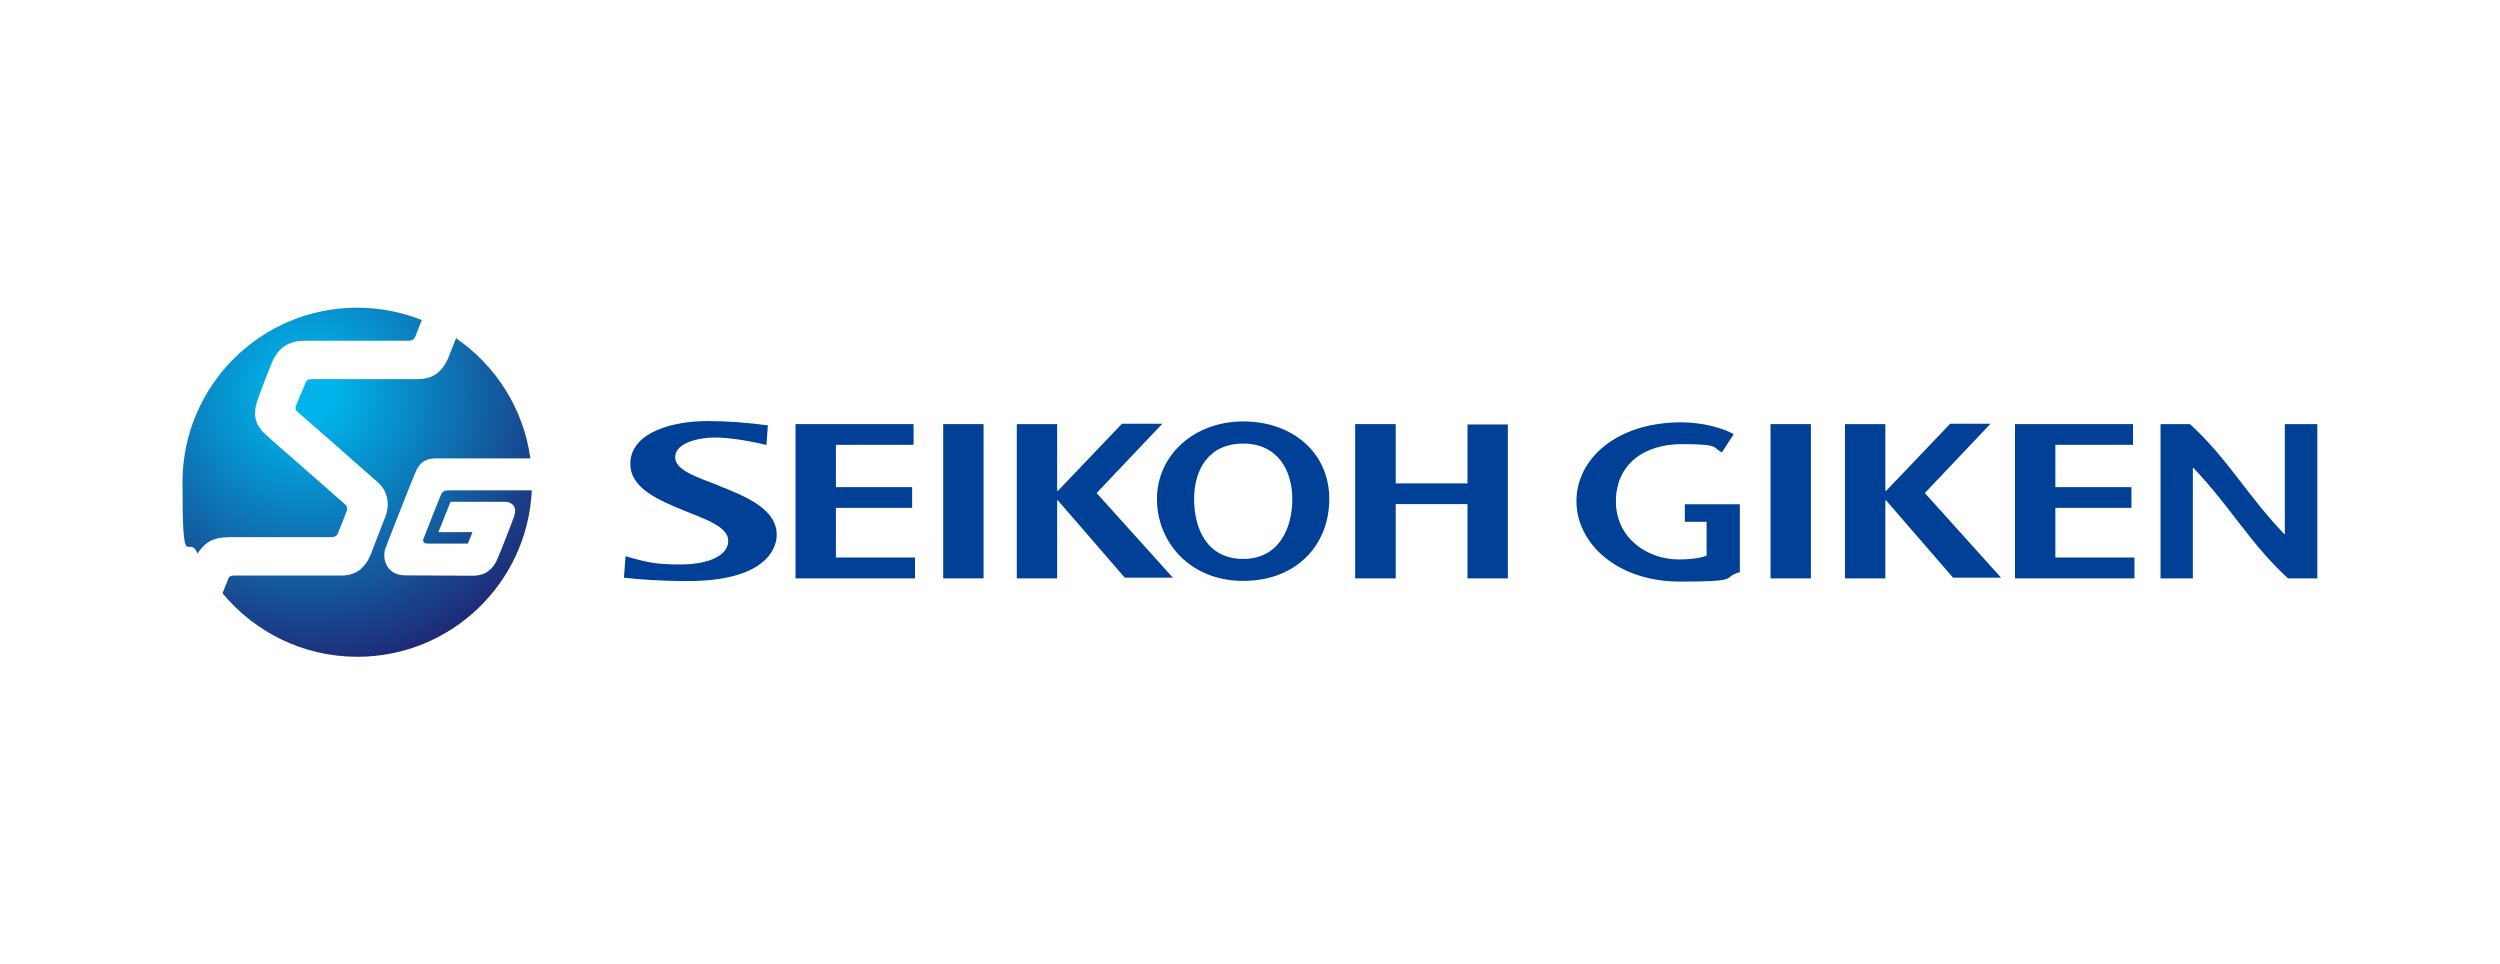 <?xml version="1.0" encoding="UTF-8"?>
<svg id="logo" xmlns="http://www.w3.org/2000/svg" xmlns:xlink="http://www.w3.org/1999/xlink" version="1.1" viewBox="0 0 1400 540">
  <!-- Generator: Adobe Illustrator 29.1.0, SVG Export Plug-In . SVG Version: 2.1.0 Build 142)  -->
  <defs>
    <style>
      .st0 {
        fill: #004097;
      }

      .st1 {
        fill: url(#radial-gradient);
      }

      .st2 {
        fill: url(#radial-gradient1);
      }
    </style>
    <radialGradient id="radial-gradient" cx="-56.6" cy="223.7" fx="-56.6" fy="223.7" r="78.7" gradientTransform="translate(285.6 -227) scale(2)" gradientUnits="userSpaceOnUse">
      <stop offset=".1" stop-color="#00b3ea"/>
      <stop offset=".4" stop-color="#0a84c2"/>
      <stop offset="1" stop-color="#1f2774"/>
    </radialGradient>
    <radialGradient id="radial-gradient1" cx="-56.6" cy="223.7" fx="-56.6" fy="223.7" r="78.7" xlink:href="#radial-gradient"/>
  </defs>
  <g>
    <polygon class="st0" points="468.1 284.4 510.8 284.4 510.8 272.8 468.1 272.8 468.1 249.1 511.6 249.1 511.6 237.5 445.5 237.5 445.5 323.9 512.4 323.9 512.4 312.2 468.1 312.2 468.1 284.4"/>
    <polygon class="st0" points="1151 284.4 1193.6 284.4 1193.6 272.8 1151 272.8 1151 249.1 1194.5 249.1 1194.5 237.5 1128.4 237.5 1128.4 323.9 1195.3 323.9 1195.3 312.2 1151 312.2 1151 284.4"/>
    <rect class="st0" x="528.2" y="237.5" width="22.6" height="86.4"/>
    <polygon class="st0" points="650.9 237.3 628.3 237.3 592.4 274.9 592 274.9 592 237.5 569.4 237.5 569.4 323.9 592 323.9 592 280.2 592.4 280.2 629.9 323.5 656.8 323.5 614.1 276.1 650.9 237.3"/>
    <polygon class="st0" points="1114.7 237.3 1092.1 237.3 1056.2 274.9 1055.8 274.9 1055.8 237.5 1033.2 237.5 1033.2 323.9 1055.8 323.9 1055.8 280.2 1056.2 280.2 1093.7 323.5 1120.6 323.5 1077.9 276.1 1114.7 237.3"/>
    <path class="st0" d="M696.2,236c-27.8,0-48.3,19.2-48.3,43.4s18.5,45.9,48.3,45.9,48.2-20.1,48.2-45.9-20.5-43.4-48.2-43.4ZM696.2,313c-20.3,0-27.5-17-27.5-33.5s8.1-31.1,27.5-31.1,27.5,15.2,27.5,31.1-7.2,33.5-27.5,33.5Z"/>
    <polygon class="st0" points="821.8 270.7 781.6 270.7 781.6 237.5 758.9 237.5 758.9 323.9 781.6 323.9 781.6 282.3 821.8 282.3 821.8 323.9 844.4 323.9 844.4 237.7 821.8 237.7 821.8 270.7"/>
    <rect class="st0" x="991.5" y="237.5" width="22.6" height="86.4"/>
    <path class="st0" d="M1279.5,237.5v61.6h-.3c-21.2-22.2-31.3-41.8-52.8-61.6h-16.5v86.4h18.1v-61.9h.3c21.2,22.3,31.5,42.1,53,61.9h16.4v-86.4h-18.1Z"/>
    <path class="st0" d="M402.2,271.8c-12.3-4.8-24.7-8.6-24.1-16.3.6-7.7,13.5-10.5,22.2-10.5s21.5,2.3,28.9,4.2c.1-1.6.7-9.8.8-11-12.8-1.7-23.5-2.4-33.8-2.4-19.2,0-42,6-43.2,22.8,0,.4,0,.9,0,1.3,0,13.7,16.2,20.3,30.5,26.2,11.6,4.7,24.3,8.9,24.3,16.7s0,.5,0,.7c-.6,8.1-11.8,12.6-26.8,12.6s-19.6-1.5-30.7-4.6c-.1,1.6-.8,10.7-.9,12,7.9.9,20.2,1.9,35.5,1.9,44.7,0,49.6-18.9,50-24.7,1.1-15.5-17.7-22.9-32.7-28.8Z"/>
    <path class="st0" d="M943.7,292.2h12v19c-4.4,1.6-10,2.1-15.6,2.1-17.8,0-35.2-12.1-35.2-32.5s15.2-32.1,37.2-32.1,16.6,2.1,22.2,4.6l6.6-10.2c-6.8-3.7-18.1-6.6-29.4-6.6-36.4,0-58.7,20.6-58.7,44.1s22.5,45.1,58.1,45.1,22.4-2.2,33.4-5.3v-38h-30.8v9.8Z"/>
  </g>
  <g>
    <path class="st1" d="M248.4,275.2c-.6.4-1.3,1.3-1.8,2.7-.6,1.3-8.8,22-9.2,23.2-.5,1.2-.6,1.7-.2,2.4.3.7,1.1.9,2.5.9h22.3l2.6-6.4h-19.1l6.8-17h29.8c3.3,0,4.5.9,5.5,2.2,1.3,1.7.9,4.2.3,6-.5,1.6-5.8,15.3-9.2,23.5-3.5,8.2-9.1,9.7-14,9.7s-32.9-.2-37.8-.2-8.3-2.2-10-5c-2-3.2-2.1-7.4-1-10.4,1-2.6,15-38.5,17-42.9,2-4.4,4.9-7.2,11.2-7.2h52.9c-3.8-27.9-19.4-52-41.6-67.3-1.3,3.4-2.8,7.2-4.2,10.6-3.9,9.5-10.2,12.3-17.1,12.3h-59.4c-2.3,0-3,.7-3.5,1.9-.5,1.2-4.4,10.5-5.3,12.6-.9,2.2-.2,3.1.8,3.9,1,.8,38.3,33.5,44.9,39.4,6.6,5.9,6.3,14.1,4.1,19.5-2.2,5.5-3.7,9.5-7.9,20.4-4.2,10.8-11.5,12.3-16.4,12.3h-60.1c-3.1,0-3.2,1.2-3.7,2.4-.2.6-1.6,4-3,7.5,17.9,21.7,45.1,35.6,75.5,35.6,52.5,0,95.3-41.3,97.7-93.2h-45.3c-2.9,0-3.4.1-4.2.6Z"/>
    <path class="st2" d="M127.4,300.8h57.3c4,0,4.1-1.3,4.7-2.6.6-1.3,3.7-9.2,4.6-11.6.9-2.4,0-3.5-.8-4.2-.7-.7-35.6-31.2-44.1-38.7-8.5-7.5-6.7-14.9-4.3-21.2,2.4-6.4,2.6-7.4,7.5-19.5,5-12.2,14.7-12.2,19.8-12.2h56.6c2.9,0,3.6-1.5,4.1-2.9.3-.7,1.8-4.7,3.4-8.7-11.2-4.4-23.4-6.9-36.2-6.9-54,0-97.8,43.8-97.8,97.8s3,27.7,8.5,39.9c5-8.2,11.6-9.1,16.6-9.1Z"/>
  </g>
</svg>